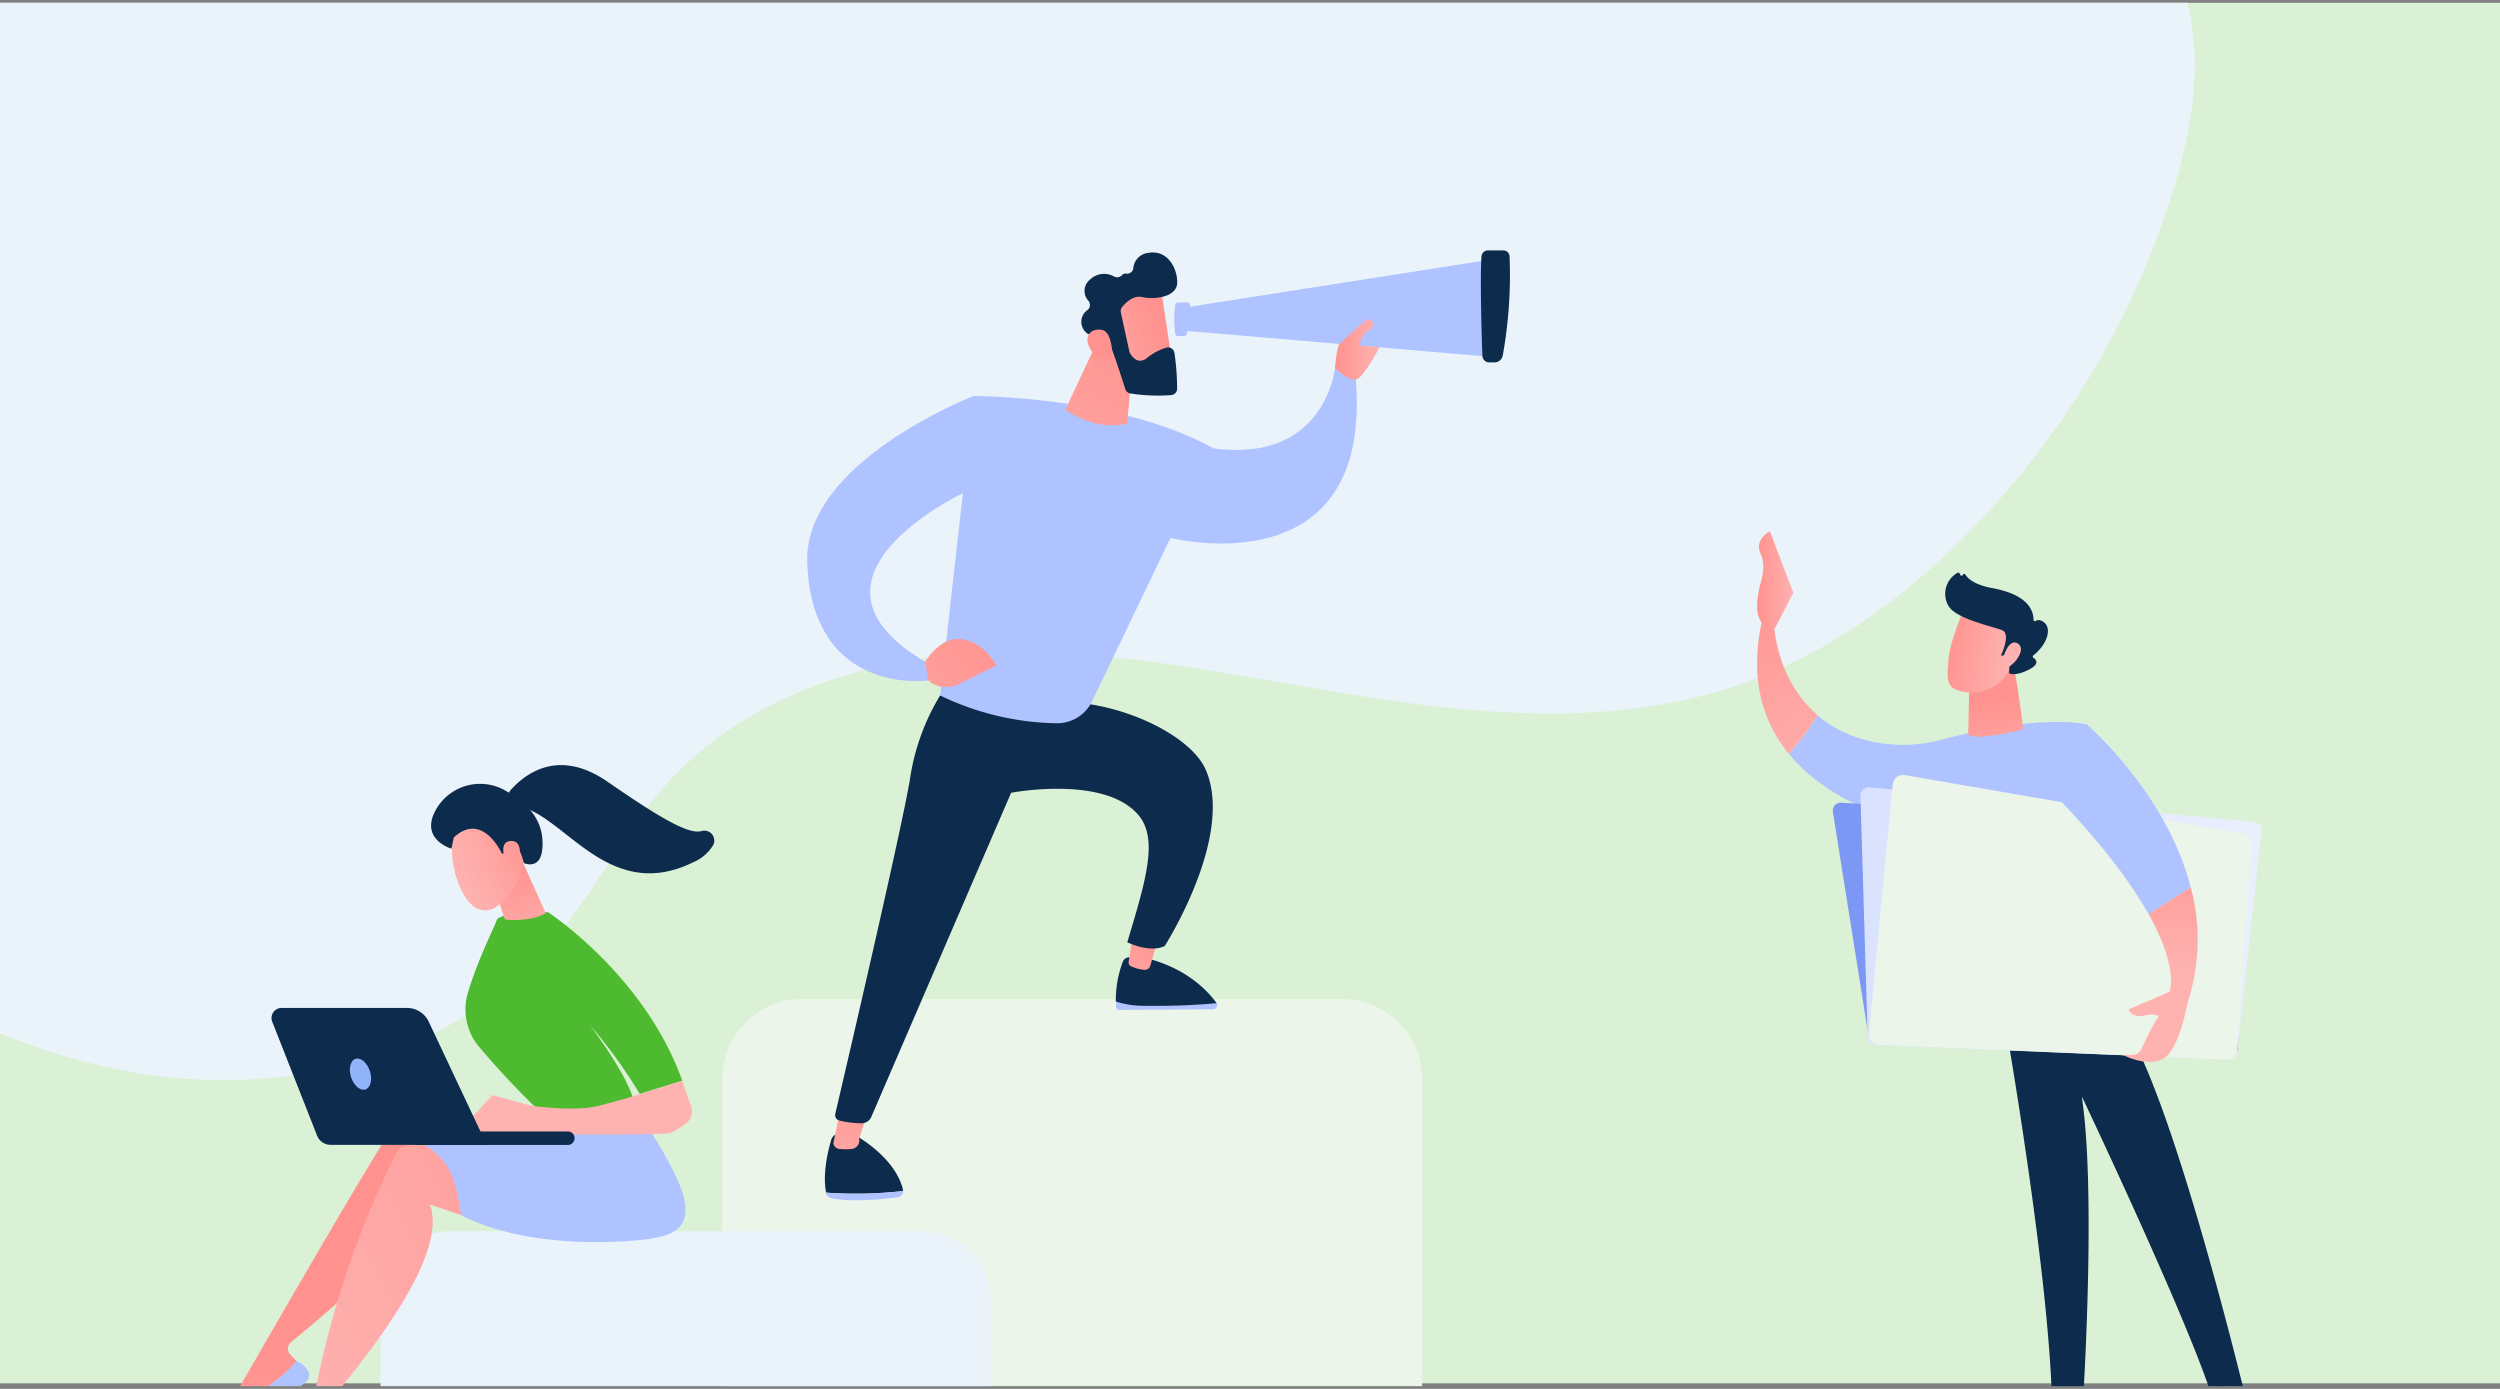 <svg id="Layer_1" data-name="Layer 1" xmlns="http://www.w3.org/2000/svg" xmlns:xlink="http://www.w3.org/1999/xlink" viewBox="0 0 450 250"><rect x="0" y="0" width="450" height="250" fill="#808080" stroke="none"/><defs><linearGradient id="linear-gradient-10" x1="334.88" y1="166.23" x2="407.08" y2="166.23" gradientUnits="userSpaceOnUse"><stop offset="0" stop-color="#dae3fe"/><stop offset="1" stop-color="#e9effd"/></linearGradient><linearGradient id="linear-gradient-21" x1="240.3" y1="62.91" x2="248.34" y2="62.91" xlink:href="#linear-gradient"/><linearGradient id="linear-gradient" x1="63.54" y1="246.45" x2="44.53" y2="337.23" gradientUnits="userSpaceOnUse"><stop offset="0" stop-color="#ff928e"/><stop offset="1" stop-color="#feb3b1"/></linearGradient><linearGradient id="linear-gradient-2" x1="129.39" y1="200.93" x2="45.36" y2="245.09" xlink:href="#linear-gradient"/><linearGradient id="linear-gradient-3" x1="92.06" y1="155.83" x2="96.05" y2="172.39" xlink:href="#linear-gradient"/><linearGradient id="linear-gradient-4" x1="97.41" y1="150.85" x2="82.28" y2="156.98" xlink:href="#linear-gradient"/><linearGradient id="linear-gradient-5" x1="96.91" y1="152.15" x2="81.78" y2="158.28" xlink:href="#linear-gradient"/><linearGradient id="linear-gradient-6" x1="113.84" y1="119.61" x2="105.25" y2="188.92" xlink:href="#linear-gradient"/><linearGradient id="linear-gradient-7" x1="-7803.59" y1="254.36" x2="-7797.99" y2="254.36" gradientTransform="matrix(-1 0 0 1 -7399.57 0)" xlink:href="#linear-gradient"/><linearGradient id="linear-gradient-8" x1="-7708.58" y1="105.35" x2="-7731.88" y2="141.93" gradientTransform="matrix(-1 0 0 1 -7399.57 0)" xlink:href="#linear-gradient"/><linearGradient id="linear-gradient-9" x1="358.41" y1="125.99" x2="361.48" y2="141.74" xlink:href="#linear-gradient"/><linearGradient id="linear-gradient-20" x1="3423.38" y1="4051.3" x2="3436.54" y2="4037.8" gradientTransform="rotate(-28.4 -6169.526 8500.227)" xlink:href="#linear-gradient"/><linearGradient id="linear-gradient-11" x1="387.64" y1="148.78" x2="388.66" y2="174.74" xlink:href="#linear-gradient"/><linearGradient id="linear-gradient-12" x1="350.02" y1="116.61" x2="361.88" y2="118.24" xlink:href="#linear-gradient"/><linearGradient id="linear-gradient-13" x1="350.06" y1="116.32" x2="361.92" y2="117.96" xlink:href="#linear-gradient"/><linearGradient id="linear-gradient-14" x1="316.28" y1="104.34" x2="322.8" y2="104.34" xlink:href="#linear-gradient"/><linearGradient id="linear-gradient-15" x1="6263.56" y1="190.6" x2="6260.25" y2="219.51" gradientTransform="translate(-6108.89)" xlink:href="#linear-gradient"/><linearGradient id="linear-gradient-16" x1="7092" y1="-296.39" x2="7089.59" y2="-275.38" gradientTransform="rotate(15.66 1969.639 -25096.97)" xlink:href="#linear-gradient"/><linearGradient id="linear-gradient-17" x1="178.97" y1="113.07" x2="151.68" y2="141.03" xlink:href="#linear-gradient"/><linearGradient id="linear-gradient-18" x1="7273.47" y1="-554.12" x2="7261.54" y2="-502.55" gradientTransform="rotate(19.47 1956.323 -20842.796)" xlink:href="#linear-gradient"/><linearGradient id="linear-gradient-19" x1="208.32" y1="58.34" x2="193.53" y2="64.39" xlink:href="#linear-gradient"/><clipPath id="clip-path"><path style="fill:none" d="M0 .5h450v249H0z"/></clipPath><style>.cls-4{fill:#ebf5e9}.cls-5{fill:#ebf3fa}.cls-7{fill:#aec3ff}.cls-12{fill:#0d2b4c}</style></defs><g style="clip-path:url(#clip-path)"><path style="fill:#dbf1d5" d="M0 0h450v249H0z"/><path class="cls-4" d="M144.4 179.82h97.18a14.4 14.4 0 0 1 14.4 14.4v251.55H130V194.21a14.4 14.4 0 0 1 14.4-14.39Z"/><path class="cls-5" d="M81.06 221.61h84.7a12.55 12.55 0 0 1 12.55 12.55V405H68.51V234.16a12.55 12.55 0 0 1 12.55-12.55ZM-51.57 153c21.37 18.12 45.67 34.06 73.15 39.56s58.64-1.14 77.13-22.2c8.19-9.33 13.54-20.91 22-30 15-16.2 38.07-22.67 60.13-23s43.78 4.76 65.58 8.15 44.58 5 65.52-1.88c16.1-5.32 30.27-15.48 42.18-27.54a152.59 152.59 0 0 0 36.56-60.25c4.13-12.82 6.48-27 1.71-39.6-5-13.07-16.74-22.29-28.91-29.16C312-62 248.7-59.58 190.57-49.06S75-20.66 15.87-21.39c-15.9-.2-33.22-1.36-46.18 7.86-7.53 5.36-12.5 13.61-16.28 22C-53 22.9-56.57 38.39-59.32 53.9a480 480 0 0 0-7.15 97.16"/><path d="M41.65 252.24c.05 0 26.68-46.66 30.28-51.05a2.79 2.79 0 0 1 2.49-1l7.44.89L90.59 220 76 211.49c1.44 10-17.25 24.76-23.66 30.15a1.48 1.48 0 0 0-.11 2.15l2.55 2.68a29.29 29.29 0 0 1-14.52 8.25Z" style="fill:url(#linear-gradient)"/><path class="cls-7" d="M53.34 245a3.77 3.77 0 0 1 2.19 2 1.67 1.67 0 0 1-.63 1.92c-2.68 1.93-11.56 8.15-15.65 9.37a.47.47 0 0 1-.58-.55 14.75 14.75 0 0 1 3.08-5.63l-.2.4a.57.57 0 0 0 .79.75c2.74-1.55 8.32-4.93 11-8.26Z"/><path d="M52 263.68s4-9.65 4.08-9.68a169 169 0 0 1 15.24-46.43 2.77 2.77 0 0 1 2.23-1.49l7.46-.64 12.38 16.74-16-5.36c3.42 9.46-11.89 27.74-17.07 34.32a1.46 1.46 0 0 0 .32 2.12l3 2.11a29.4 29.4 0 0 1-12.55 11Z" style="fill:url(#linear-gradient-2)"/><path class="cls-7" d="M116 201.92s6.74 10 7.3 14.61-1.87 6.17-8.93 6.75C93.31 225 83 218.72 83 218.72c-1.43-9.17-2.46-11.5-14.46-16.48 0 0 15.18 1.2 18.24 0s29.22-.32 29.22-.32Z"/><path d="M97.71 200.59A153.59 153.59 0 0 1 86 188.15a10.53 10.53 0 0 1-1.78-9.46c1.77-5.95 4.91-12.11 5.19-13.07.44-1.47 9.25-1.41 9.25-1.41s17.34 11.26 24.15 30.31l-7.65 2.39a89.65 89.65 0 0 0-9-12.43s7.74 10.23 8 14.41Z" style="fill:#4dba2f"/><path d="M88.33 157.41c.09.3 2.39 7.93 2.57 8.08s5 .42 7.33-1.14L93.56 154Z" style="fill:url(#linear-gradient-3)"/><path d="M82 148.84s-1.63 3.79.29 9.54 5.07 6.24 7.06 4.82a11.33 11.33 0 0 0 4.89-9.2c.32-5.17-9.98-9.94-12.24-5.16Z" style="fill:url(#linear-gradient-4)"/><path class="cls-12" d="M90.36 153.69s-3.48-7.78-8.69-2.93l-.4 2s-5-1.41-3.33-5.91a9.12 9.12 0 0 1 12.87-4.63c5.3 2.92 7.11 6.35 6.82 10.44s-3.35 2.69-3.35 2.69-.59-3-2-3.54-1.41 1.74-1.41 1.74Z"/><path d="M91.21 155.5s-1.8-4 .73-4.13 1.5 3.84 1 5.3Z" style="fill:url(#linear-gradient-5)"/><path d="m82.74 203.54 5.9-6.42 6.82 1.88s8 1.23 12.5 0l4.55-1.23 10.28-3.21 1.62 4.57a2.74 2.74 0 0 1-1 3.15 17.2 17.2 0 0 1-2.6 1.62c-1.35.59-31.18.19-31.18.19Z" style="fill:url(#linear-gradient-6)"/><path class="cls-12" d="M93 145.11a1.79 1.79 0 0 1-1-3c3.12-3.4 9-7.18 17.39-1.38 9.44 6.53 14.55 9.49 16.87 8.87a1.78 1.78 0 0 1 2.12 2.5 7.57 7.57 0 0 1-3.61 3.11c-15.48 7.62-23.45-9.09-31.77-10.1ZM102.28 206.09H75.06a1.22 1.22 0 0 1 0-2.43h27.15a1.22 1.22 0 0 1 1.22 1.21 1.23 1.23 0 0 1-1.15 1.22Z"/><path class="cls-12" d="M50.65 181.43h22.62a4.32 4.32 0 0 1 3.9 2.47l10.45 22.17h-28.1a2.61 2.61 0 0 1-2.44-1.65L49 183.9a1.81 1.81 0 0 1 1.65-2.47Z"/><path d="M66.58 192.8c.49 1.52.13 3-.8 3.3s-2.1-.69-2.59-2.21-.13-3 .81-3.3 2.09.69 2.58 2.21Z" style="fill:#91b3fa"/><path d="M398.41 250.46c.08.24 1.16 5.49 1.63 7.79a1.33 1.33 0 0 0 1.36 1.06c.35 0 .76-.05 1.2-.11a1.59 1.59 0 0 0 1.38-1.51c.07-2 .11-5.89-.63-7.4-1.02-2.07-4.94.17-4.94.17Z" style="fill:url(#linear-gradient-7)"/><path class="cls-12" d="M361.35 186.6c.21 1 7.52 43.67 8 65.75a.74.74 0 0 0 .64.73 14.59 14.59 0 0 0 4.49 0 .53.53 0 0 0 .44-.48c.26-4.12 2.31-38.9-.21-55.28 0 0 20.8 43.77 23.95 55.84a.63.63 0 0 0 .65.48 15.94 15.94 0 0 0 4.22-.75 1.09 1.09 0 0 0 .69-1.29c-1.76-7.23-14.1-57-22.48-68Z"/><path class="cls-12" d="M374.68 197.56a.26.26 0 0 0 .19-.07.28.28 0 0 0 0-.39l-2.79-2.85a.26.26 0 0 0-.38 0 .27.27 0 0 0 0 .38l2.79 2.85a.24.24 0 0 0 .19.08Z"/><path class="cls-7" d="M335.6 133.15a26.38 26.38 0 0 0 13.83 0c6.09-1.6 18.09-4.24 26.26-2.77l.67 21.38-27.93 3.24-.25-5.68s-17-2.45-26.16-13.61a45.42 45.42 0 0 0 5.13-6.95 22 22 0 0 0 8.45 4.39Z"/><path d="m317.09 112.09 2.15-1s-.11 10.76 7.91 17.61a45.42 45.42 0 0 1-5.15 7c-4.51-5.5-7.14-13.12-4.91-23.61Z" style="fill:url(#linear-gradient-8)"/><path d="M362.31 118.54s1.62 9.68 1.84 12.72c0 0-7.83 2.16-9.87 1l.25-11.7Z" style="fill:url(#linear-gradient-9)"/><path d="M331.43 144.48a1.43 1.43 0 0 0-1.51 1.66l6.36 40a1.45 1.45 0 0 0 1.36 1.21l63.69 2.65a1.43 1.43 0 0 0 1.49-1.38l1.58-38a1.43 1.43 0 0 0-1.34-1.5Z" style="fill:#7d97f4"/><path d="M336.52 141.73a1.5 1.5 0 0 0-1.64 1.54l1.3 43.36a1.5 1.5 0 0 0 1.44 1.46l63.49 2.65a1.49 1.49 0 0 0 1.55-1.33l4.41-39.84a1.51 1.51 0 0 0-1.36-1.67Z" style="fill:url(#linear-gradient-10)"/><path class="cls-4" d="M342.86 139.52a1.87 1.87 0 0 0-2.17 1.65l-4.29 44.91a1.86 1.86 0 0 0 1.78 2l62.53 2.62a1.87 1.87 0 0 0 1.93-1.73l2.61-36.95a1.86 1.86 0 0 0-1.54-2Z"/><path class="cls-7" d="m368.83 142 6.86-11.54s14.31 12.24 18.66 29.32l-7.6 4.77c-3.12-5.55-8.55-12.99-17.92-22.55Z"/><path d="M383.82 189.89a1.89 1.89 0 0 0 1.66-1.08 45.77 45.77 0 0 1 3.1-5.95 3.92 3.92 0 0 0-2.44-.07c-1.56.37-2.88-.27-2.92-1.14l7.28-3.12c.27-.74 1.32-4.92-3.75-14l7.6-4.77a36.26 36.26 0 0 1-.61 20.8s-1.43 8.34-4.33 10-7.32-.69-7.32-.69Z" style="fill:url(#linear-gradient-11)"/><path d="M353.51 109.63s-2.6 6-2.77 9.11-.86 5.18 2.77 5.81a7.72 7.72 0 0 0 8.34-4.3s2.6-4.82 2-6.79-10.34-3.83-10.34-3.83Z" style="fill:url(#linear-gradient-12)"/><path class="cls-12" d="M360.61 118h-.45s1.89-3.88.23-4.56-8.24-2-9.66-4.36a4.34 4.34 0 0 1 1.67-6 .26.26 0 0 1 .32.12l.15.29a.25.25 0 0 0 .45 0 .24.24 0 0 1 .44-.07c.44.7 1.61 1.83 4.77 2.42 4.48.82 7.44 2.63 7.51 5.73a.24.24 0 0 0 .38.2c.33-.2.86-.29 1.57.3 1.23 1 .72 3.72-2 5.92a.25.25 0 0 0 0 .4c.49.31 1.22 1.07-.67 2.08s-3.07.92-3.5.81a.25.25 0 0 1-.19-.26l.17-2.74a.25.25 0 0 0-.25-.26Z"/><path d="M360.5 118.57s1-3.82 2.71-2.74-.89 4.27-2.27 4.42Z" style="fill:url(#linear-gradient-13)"/><path d="m319.52 113.05 3.28-6.35-4.22-11.07s-2.9 1.46-1.68 4-.15 5.49-.3 6.58-1.53 6.79 2.92 6.84Z" style="fill:url(#linear-gradient-14)"/><path class="cls-12" d="M162.52 214.38a1.12 1.12 0 0 0 0-.32c-1.58-6.3-9.46-10.22-9.46-10.22l-2 .16a1.65 1.65 0 0 0-1.44 1.18c-1.47 5-1.2 8.13-.92 9.49a74.27 74.27 0 0 0 13.82-.29Z"/><path class="cls-7" d="M148.65 214.68a1.36 1.36 0 0 0 1 1c3.67.77 9.49.15 11.93-.17a1.14 1.14 0 0 0 1-1.13 74.27 74.27 0 0 1-13.93.3Z"/><path d="M151.58 198.28 150 205.8a1.24 1.24 0 0 0 1 1 11.07 11.07 0 0 0 2.42 0 1.55 1.55 0 0 0 1.23-1.82l2.1-6.68Z" style="fill:url(#linear-gradient-15)"/><path class="cls-7" d="M206.38 181a16.44 16.44 0 0 1-5.5-.78v.94a.6.6 0 0 0 .58.62l16.93-.11a.78.78 0 0 0 .62-1.13 123.44 123.44 0 0 1-12.63.46Z"/><path class="cls-12" d="M219 180.58c-1.44-2-5.25-6.33-12.91-8.17l-2.81-.09a1.22 1.22 0 0 0-1.16.76 19.43 19.43 0 0 0-1.27 7.19 16.44 16.44 0 0 0 5.5.78 123.44 123.44 0 0 0 12.65-.47Z"/><path d="M204.07 167.17c0 .27-.66 4.34-.91 5.92a.8.8 0 0 0 .45.86 8 8 0 0 0 2.4.63 1.06 1.06 0 0 0 1.07-.81l1.73-6.18Z" style="fill:url(#linear-gradient-16)"/><path class="cls-12" d="M169.22 125.18a40.29 40.29 0 0 0-5.39 14.82c-1.24 8.06-11.8 53.31-13.48 60.49a1 1 0 0 0 .76 1.21 17.63 17.63 0 0 0 4.06.49 1.9 1.9 0 0 0 1.66-1.14L182 142.7s16.76-3.23 22.91 4c3.69 4.36 1.26 12-2 22.91 0 0 4 2 6.74.67 0 0 12.56-19.63 7.41-31.67-2.38-5.57-12.68-11.06-22.91-12.12Z"/><path class="cls-7" d="m169.22 125.18 6.07-53.9s26.27 0 43.12 9.43l-21.81 45.48a7 7 0 0 1-6.33 4 49.9 49.9 0 0 1-21.05-5.01Z"/><path class="cls-7" d="M240.3 66.22s-1.68 17.19-21.89 14.49c0 0-7.76 8.56-7.93 16.07 0 0 36.9 9.53 33.53-28.87Z"/><path d="M166.53 119.12s2.69-4.72 6.73-4.05 6.07 4.72 6.07 4.72l-6.74 3.37c-2.69 1.35-7.41 0-6.06-4.04Z" style="fill:url(#linear-gradient-17)"/><path class="cls-7" d="M174.61 88.12s-34.36 15.5-8.08 31l.57 3.36s-20.9 3-21.8-21.22c-.67-18.19 30-30 30-30Z"/><path d="m196.7 63.19-4.95 10.58s5.51 4 11.12 2.46l1.45-15Z" style="fill:url(#linear-gradient-18)"/><path d="M208.9 51.67c.1.19 2.18 14.33 2.18 14.33L203 67l-4-13.11s8.19-5.42 9.9-2.22Z" style="fill:url(#linear-gradient-19)"/><path class="cls-12" d="M202 55.24a1.21 1.21 0 0 0-.25 1l1.53 7a1.21 1.21 0 0 0 .11.3c.28.52 1.32 2.12 2.93 1a10.34 10.34 0 0 1 3.75-2 1.17 1.17 0 0 1 1.33 1 44 44 0 0 1 .48 6.44 1.16 1.16 0 0 1-1.1 1.14 31.84 31.84 0 0 1-7.33-.3 1.15 1.15 0 0 1-.9-.8c-.58-1.82-2.21-6.9-2.89-8.27s-2.51-1.5-3.38-1.54a1.16 1.16 0 0 1-.84-.42 2.57 2.57 0 0 1 .33-4 1.18 1.18 0 0 0 .16-1.63 2.61 2.61 0 0 1 .24-3.81 3.64 3.64 0 0 1 4.37-.57 1.22 1.22 0 0 0 1.44-.27.78.78 0 0 1 .72-.26 1.13 1.13 0 0 0 1.3-1 3 3 0 0 1 2.69-2.73c3.57-.64 5.3 2.94 5.2 5.44s-4 3-6.21 2.53c-1.62-.43-3.04.98-3.68 1.75Z"/><path d="M200.25 64.21s0-4.36-1.78-4.8-3.68.82-2.2 3.45c1.83 3.28 3.98 1.35 3.98 1.35Z" style="fill:url(#linear-gradient-20)"/><path class="cls-7" d="m212.68 55.44 55.92-8.76-.67 17.52-55.25-4.71v-4.05z"/><path class="cls-12" d="M266.68 46.07c-.29 3.47 0 14.38.16 18a1.21 1.21 0 0 0 1.22 1.16h.94a1.51 1.51 0 0 0 1.5-1.27 81.55 81.55 0 0 0 1.22-17.89 1.14 1.14 0 0 0-1.14-1h-2.73a1.17 1.17 0 0 0-1.17 1Z"/><path class="cls-7" d="M213.75 54.43h-1.66a.56.56 0 0 0-.54.45 17.38 17.38 0 0 0 0 5.14.56.56 0 0 0 .55.48h1a.57.57 0 0 0 .56-.5l.55-5a.56.56 0 0 0-.46-.57Z"/><path d="M240.3 66.22s.31-3.9.83-4.31 4.56-4.45 5.24-4.45 1.35 1.35 0 2-1.68 2.73-1.68 2.73l3.65.31s-2.65 5-4 5.72-4.04-2-4.04-2Z" style="fill:url(#linear-gradient-21)"/></g></svg>